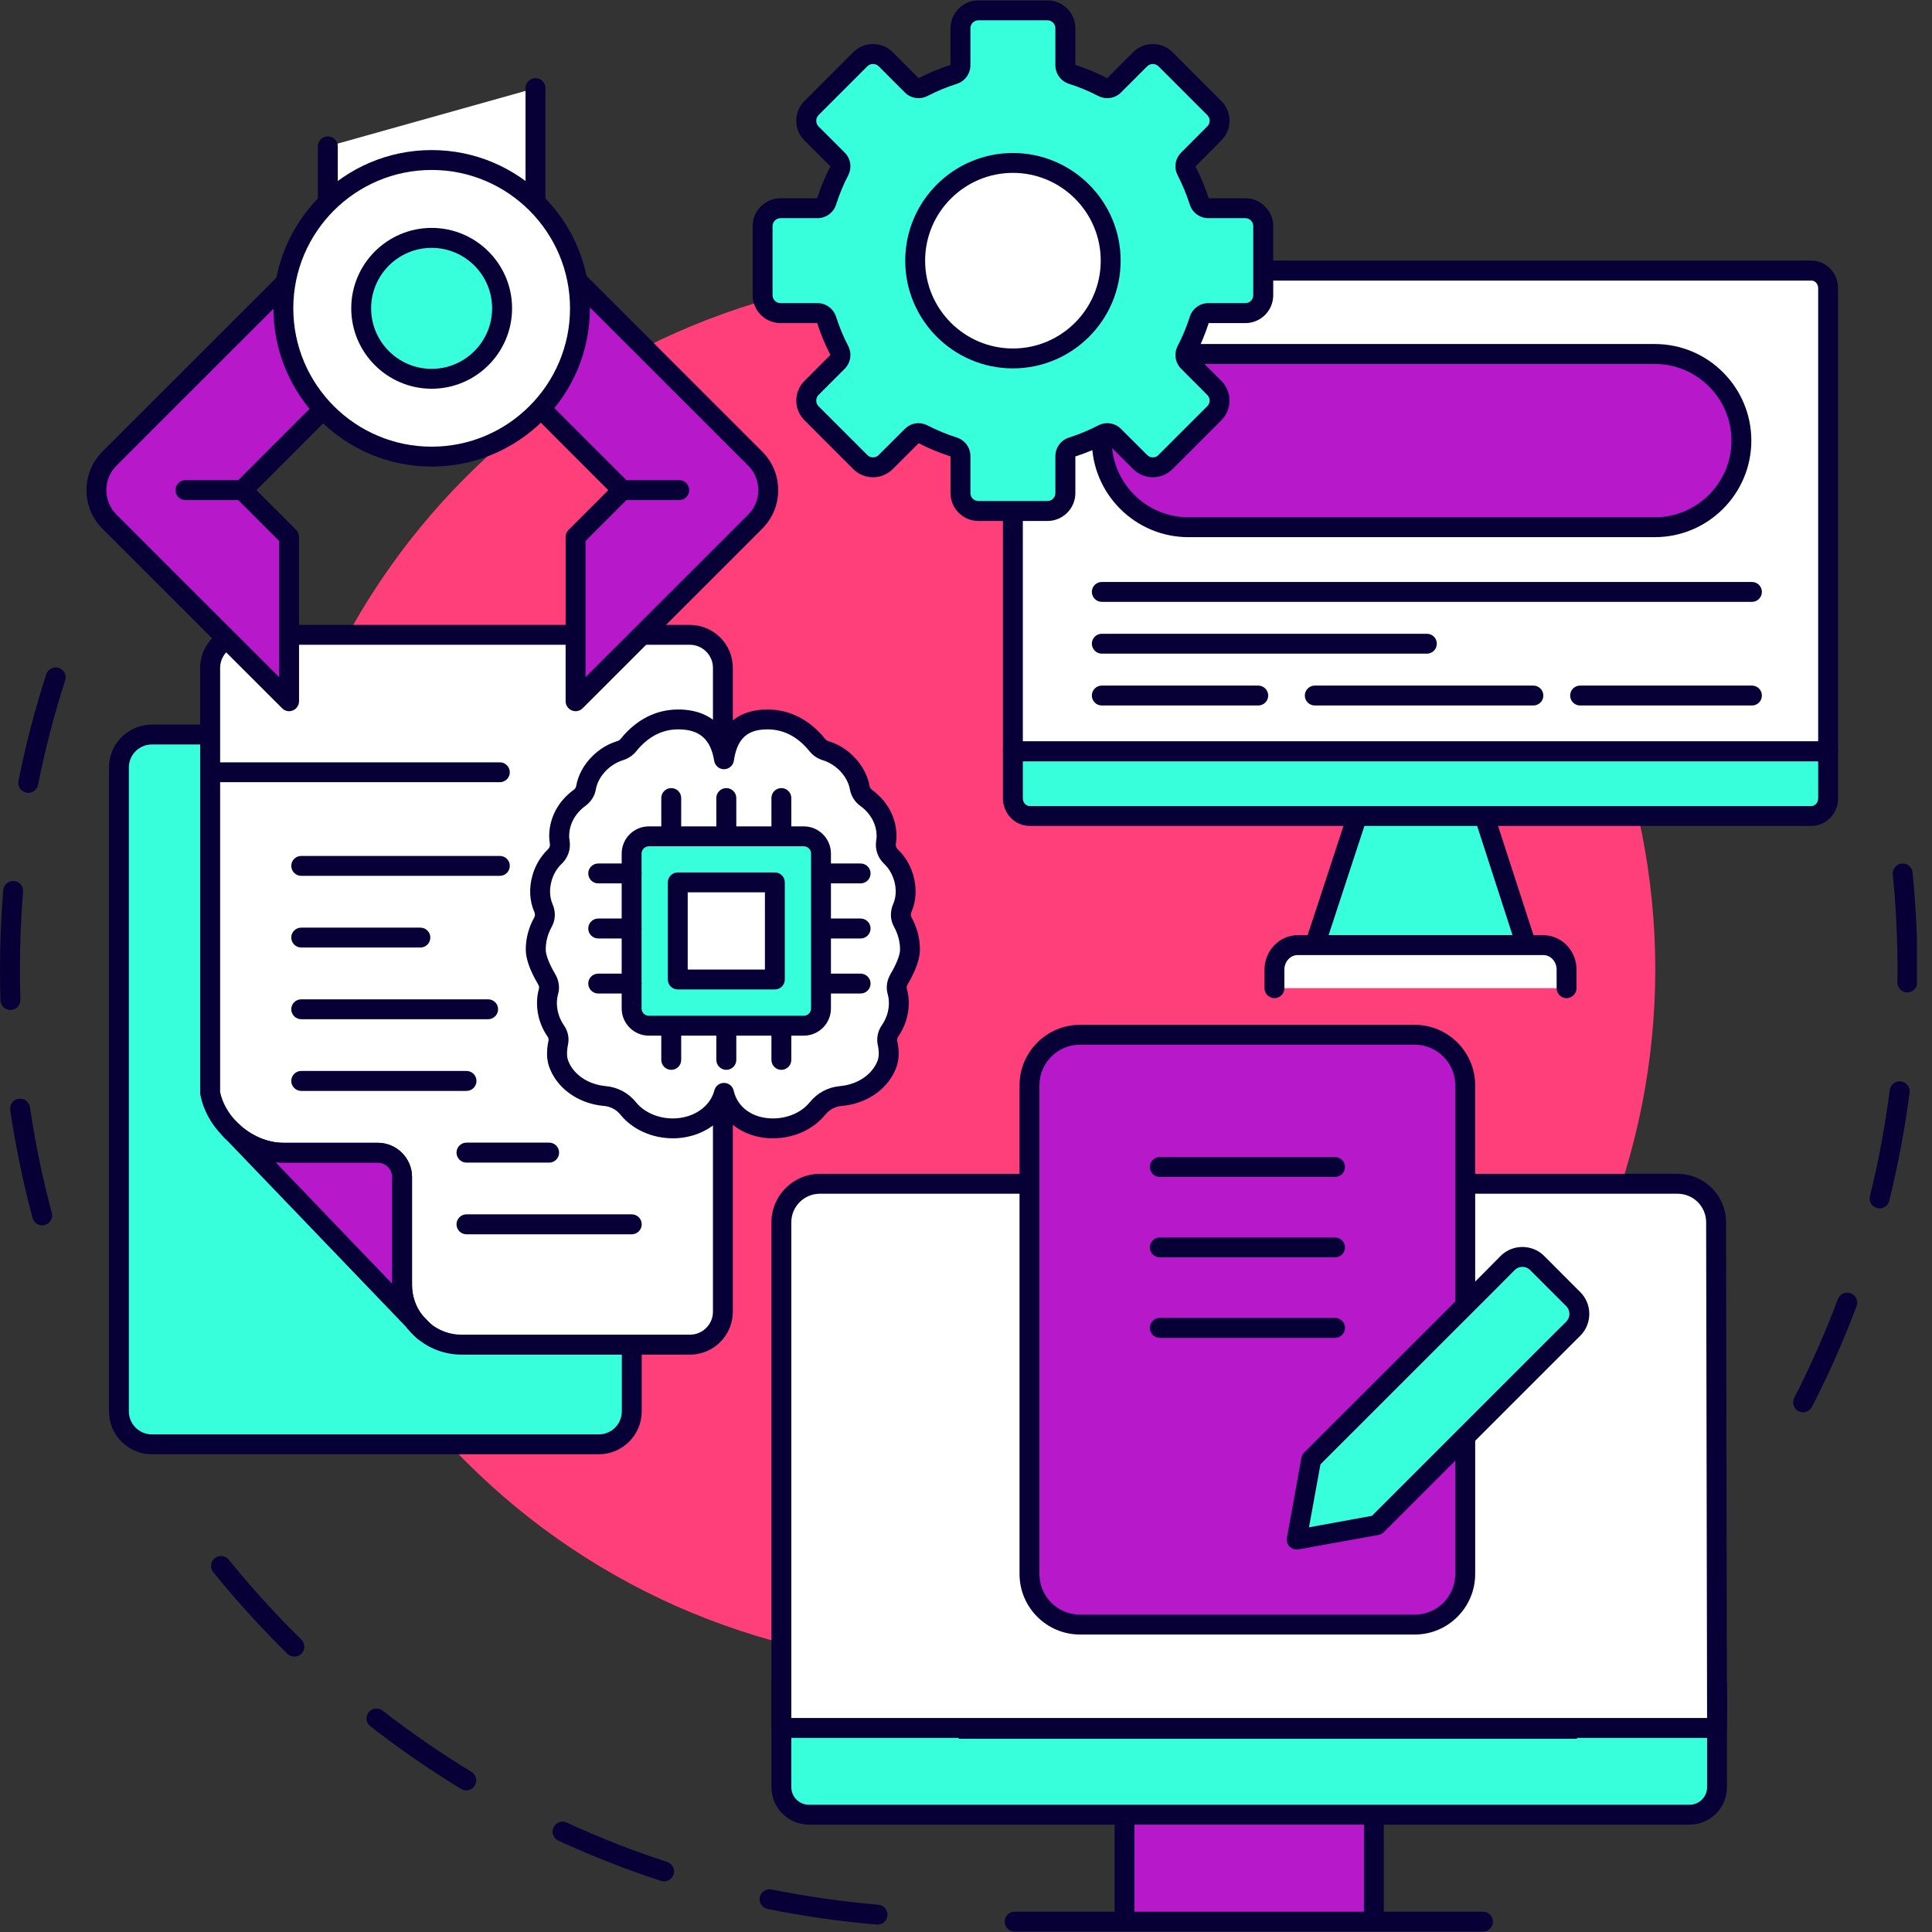 <svg xmlns="http://www.w3.org/2000/svg" xmlns:xlink="http://www.w3.org/1999/xlink" width="128" zoomAndPan="magnify" viewBox="0 0 96 96" height="128" preserveAspectRatio="xMidYMid meet" version="1.0"><rect x="0" y="0" width="96" height="96" fill="#333333" stroke="none"/><defs><clipPath id="3b9e70db74"><path d="M 89 42 L 95.25 42 L 95.25 71 L 89 71 Z M 89 42 " clip-rule="nonzero"/></clipPath></defs><g clip-path="url(#3b9e70db74)"><path fill="#070037" d="M 89.594 70.176 C 89.52 70.176 89.441 70.16 89.367 70.121 C 89.125 69.996 89.031 69.699 89.156 69.457 C 89.969 67.871 90.699 66.219 91.324 64.555 C 91.422 64.297 91.707 64.168 91.961 64.262 C 92.219 64.359 92.348 64.645 92.254 64.898 C 91.613 66.602 90.867 68.289 90.035 69.906 C 89.945 70.078 89.773 70.176 89.594 70.176 Z M 93.398 60.047 C 93.355 60.047 93.316 60.039 93.277 60.031 C 93.012 59.965 92.852 59.695 92.918 59.43 C 93.344 57.703 93.676 55.93 93.902 54.16 C 93.938 53.891 94.188 53.699 94.457 53.734 C 94.727 53.77 94.922 54.016 94.887 54.285 C 94.652 56.094 94.312 57.906 93.875 59.668 C 93.82 59.895 93.617 60.047 93.398 60.047 Z M 94.777 49.312 C 94.773 49.312 94.773 49.312 94.77 49.312 C 94.496 49.309 94.277 49.082 94.281 48.809 C 94.285 48.594 94.285 48.379 94.285 48.164 C 94.285 46.59 94.207 45.004 94.051 43.449 C 94.023 43.18 94.223 42.938 94.492 42.91 C 94.766 42.883 95.008 43.078 95.035 43.352 C 95.195 44.941 95.273 46.559 95.273 48.164 C 95.273 48.383 95.273 48.605 95.27 48.824 C 95.266 49.094 95.047 49.312 94.777 49.312 Z M 94.777 49.312 " fill-opacity="1" fill-rule="nonzero"/></g><path fill="#070037" d="M 2.094 60.887 C 1.879 60.887 1.676 60.742 1.617 60.52 C 1.148 58.766 0.773 56.961 0.508 55.156 C 0.469 54.887 0.656 54.637 0.926 54.598 C 1.195 54.559 1.449 54.742 1.488 55.012 C 1.746 56.777 2.113 58.547 2.574 60.266 C 2.645 60.527 2.488 60.801 2.223 60.871 C 2.18 60.883 2.137 60.887 2.094 60.887 Z M 0.52 50.184 C 0.254 50.184 0.031 49.973 0.023 49.703 C 0.008 49.191 0 48.676 0 48.164 C 0 46.852 0.055 45.527 0.16 44.23 C 0.184 43.957 0.422 43.754 0.695 43.777 C 0.965 43.797 1.168 44.035 1.145 44.309 C 1.043 45.582 0.988 46.879 0.988 48.164 C 0.988 48.664 0.996 49.172 1.012 49.672 C 1.023 49.945 0.809 50.172 0.535 50.184 C 0.527 50.184 0.523 50.184 0.52 50.184 Z M 1.406 39.395 C 1.371 39.395 1.34 39.395 1.309 39.387 C 1.039 39.332 0.867 39.074 0.918 38.805 C 1.273 37.02 1.738 35.234 2.297 33.504 C 2.383 33.246 2.66 33.102 2.922 33.188 C 3.18 33.27 3.324 33.551 3.238 33.809 C 2.691 35.504 2.238 37.25 1.891 39 C 1.844 39.234 1.637 39.395 1.406 39.395 Z M 1.406 39.395 " fill-opacity="1" fill-rule="nonzero"/><path fill="#070037" d="M 43.605 95.633 C 43.59 95.633 43.578 95.633 43.562 95.629 C 41.746 95.477 39.922 95.215 38.141 94.855 C 37.875 94.801 37.699 94.539 37.754 94.273 C 37.809 94.004 38.07 93.832 38.336 93.887 C 40.082 94.238 41.867 94.492 43.648 94.645 C 43.918 94.668 44.121 94.906 44.098 95.18 C 44.074 95.438 43.859 95.633 43.605 95.633 Z M 32.996 93.484 C 32.945 93.484 32.895 93.477 32.844 93.461 C 31.113 92.895 29.398 92.223 27.746 91.461 C 27.496 91.348 27.387 91.055 27.504 90.805 C 27.617 90.559 27.91 90.449 28.156 90.562 C 29.777 91.309 31.457 91.969 33.152 92.52 C 33.41 92.605 33.555 92.883 33.469 93.145 C 33.398 93.352 33.207 93.484 32.996 93.484 Z M 23.168 88.961 C 23.078 88.961 22.988 88.938 22.91 88.891 C 21.355 87.945 19.84 86.898 18.402 85.777 C 18.188 85.613 18.148 85.301 18.316 85.086 C 18.484 84.871 18.793 84.832 19.012 85 C 20.418 86.094 21.902 87.117 23.426 88.043 C 23.656 88.188 23.73 88.492 23.59 88.723 C 23.496 88.879 23.332 88.961 23.168 88.961 Z M 14.625 82.316 C 14.5 82.316 14.375 82.27 14.281 82.176 C 12.98 80.898 11.742 79.535 10.598 78.121 C 10.426 77.91 10.457 77.598 10.672 77.426 C 10.883 77.254 11.195 77.289 11.367 77.5 C 12.488 78.883 13.699 80.219 14.973 81.469 C 15.168 81.66 15.172 81.973 14.98 82.168 C 14.883 82.266 14.754 82.316 14.625 82.316 Z M 14.625 82.316 " fill-opacity="1" fill-rule="nonzero"/><path fill="#ff3f7a" d="M 82.25 48.164 C 82.25 49.297 82.195 50.43 82.082 51.559 C 81.973 52.684 81.805 53.805 81.586 54.918 C 81.363 56.027 81.09 57.129 80.762 58.211 C 80.43 59.297 80.051 60.363 79.617 61.41 C 79.184 62.457 78.699 63.48 78.164 64.48 C 77.629 65.48 77.047 66.453 76.418 67.395 C 75.789 68.336 75.113 69.246 74.395 70.121 C 73.676 71 72.914 71.84 72.113 72.641 C 71.312 73.441 70.473 74.203 69.598 74.922 C 68.719 75.641 67.809 76.316 66.867 76.945 C 65.926 77.574 64.953 78.156 63.953 78.691 C 62.953 79.227 61.93 79.711 60.883 80.145 C 59.836 80.578 58.77 80.957 57.684 81.289 C 56.602 81.617 55.5 81.891 54.391 82.113 C 53.277 82.332 52.16 82.5 51.031 82.609 C 49.902 82.723 48.77 82.777 47.637 82.777 C 46.504 82.777 45.371 82.723 44.246 82.609 C 43.117 82.5 41.996 82.332 40.887 82.113 C 39.773 81.891 38.676 81.617 37.59 81.289 C 36.504 80.957 35.438 80.578 34.391 80.145 C 33.344 79.711 32.32 79.227 31.32 78.691 C 30.32 78.156 29.352 77.574 28.406 76.945 C 27.465 76.316 26.555 75.641 25.68 74.922 C 24.805 74.203 23.965 73.441 23.164 72.641 C 22.359 71.84 21.602 71 20.883 70.121 C 20.16 69.246 19.488 68.336 18.859 67.395 C 18.227 66.453 17.645 65.48 17.113 64.48 C 16.578 63.48 16.094 62.457 15.66 61.41 C 15.227 60.363 14.844 59.297 14.516 58.211 C 14.188 57.129 13.91 56.027 13.691 54.918 C 13.469 53.805 13.301 52.684 13.191 51.559 C 13.078 50.43 13.023 49.297 13.023 48.164 C 13.023 47.031 13.078 45.898 13.191 44.773 C 13.301 43.645 13.469 42.523 13.691 41.41 C 13.91 40.301 14.188 39.203 14.516 38.117 C 14.844 37.031 15.227 35.965 15.66 34.918 C 16.094 33.871 16.578 32.848 17.113 31.848 C 17.645 30.848 18.227 29.879 18.859 28.934 C 19.488 27.992 20.16 27.082 20.883 26.207 C 21.602 25.332 22.359 24.492 23.164 23.691 C 23.965 22.887 24.805 22.129 25.68 21.41 C 26.555 20.688 27.465 20.016 28.406 19.387 C 29.352 18.754 30.32 18.172 31.32 17.641 C 32.32 17.105 33.344 16.621 34.391 16.188 C 35.438 15.754 36.504 15.371 37.59 15.043 C 38.676 14.715 39.773 14.438 40.887 14.215 C 41.996 13.996 43.117 13.828 44.246 13.719 C 45.371 13.605 46.504 13.551 47.637 13.551 C 48.77 13.551 49.902 13.605 51.031 13.719 C 52.16 13.828 53.277 13.996 54.391 14.215 C 55.5 14.438 56.602 14.715 57.684 15.043 C 58.77 15.371 59.836 15.754 60.883 16.188 C 61.93 16.621 62.953 17.105 63.953 17.641 C 64.953 18.172 65.926 18.754 66.867 19.387 C 67.809 20.016 68.719 20.688 69.598 21.41 C 70.473 22.129 71.312 22.887 72.113 23.691 C 72.914 24.492 73.676 25.332 74.395 26.207 C 75.113 27.082 75.789 27.992 76.418 28.934 C 77.047 29.879 77.629 30.848 78.164 31.848 C 78.699 32.848 79.184 33.871 79.617 34.918 C 80.051 35.965 80.43 37.031 80.762 38.117 C 81.09 39.203 81.363 40.301 81.586 41.41 C 81.805 42.523 81.973 43.645 82.082 44.773 C 82.195 45.898 82.25 47.031 82.25 48.164 Z M 82.25 48.164 " fill-opacity="1" fill-rule="nonzero"/><path fill="#b718c9" d="M 68.266 95.441 L 68.266 84.957 L 55.879 84.957 L 55.879 95.441 Z M 68.266 95.441 " fill-opacity="1" fill-rule="nonzero"/><path fill="#070037" d="M 68.266 95.938 C 67.992 95.938 67.773 95.715 67.773 95.441 L 67.773 85.453 L 56.371 85.453 L 56.371 95.441 C 56.371 95.711 56.152 95.934 55.879 95.934 C 55.605 95.934 55.383 95.711 55.383 95.441 L 55.383 84.957 C 55.383 84.684 55.605 84.465 55.879 84.465 L 68.266 84.465 C 68.539 84.465 68.762 84.684 68.762 84.957 L 68.762 95.441 C 68.762 95.715 68.539 95.938 68.266 95.938 Z M 68.266 95.938 " fill-opacity="1" fill-rule="nonzero"/><path fill="#38ffdb" d="M 64.719 90.172 L 40.195 90.172 C 39.438 90.172 38.824 89.559 38.824 88.805 L 38.824 83.68 L 85.32 83.68 L 85.32 88.805 C 85.32 89.559 84.707 90.172 83.953 90.172 Z M 64.719 90.172 " fill-opacity="1" fill-rule="nonzero"/><path fill="#070037" d="M 83.953 90.664 L 40.191 90.664 C 39.168 90.664 38.332 89.832 38.332 88.805 L 38.332 83.68 C 38.332 83.406 38.551 83.184 38.824 83.184 L 85.32 83.184 C 85.594 83.184 85.812 83.406 85.812 83.68 L 85.812 88.805 C 85.812 89.832 84.977 90.664 83.953 90.664 Z M 39.32 84.172 L 39.32 88.805 C 39.32 89.285 39.711 89.676 40.191 89.676 L 83.953 89.676 C 84.434 89.676 84.824 89.285 84.824 88.805 L 84.824 84.172 Z M 39.32 84.172 " fill-opacity="1" fill-rule="nonzero"/><path fill="#ffffff" d="M 85.32 85.863 L 38.824 85.863 L 38.824 60.734 C 38.824 59.68 39.684 58.82 40.738 58.82 L 83.359 58.82 C 84.414 58.82 85.27 59.68 85.27 60.734 Z M 85.32 85.863 " fill-opacity="1" fill-rule="nonzero"/><path fill="#070037" d="M 85.32 86.355 L 38.824 86.355 C 38.551 86.355 38.332 86.137 38.332 85.863 L 38.332 60.734 C 38.332 59.406 39.41 58.328 40.738 58.328 L 83.359 58.328 C 84.684 58.328 85.766 59.406 85.766 60.734 L 85.812 85.863 C 85.812 85.992 85.762 86.117 85.668 86.211 C 85.578 86.305 85.449 86.355 85.32 86.355 Z M 39.32 85.367 L 84.824 85.367 L 84.777 60.734 C 84.777 59.953 84.141 59.316 83.359 59.316 L 40.738 59.316 C 39.957 59.316 39.32 59.953 39.32 60.734 Z M 39.32 85.367 " fill-opacity="1" fill-rule="nonzero"/><path fill="#070037" d="M 73.688 95.98 L 50.414 95.98 C 50.141 95.98 49.922 95.758 49.922 95.484 C 49.922 95.211 50.141 94.992 50.414 94.992 L 73.688 94.992 C 73.961 94.992 74.184 95.211 74.184 95.484 C 74.184 95.758 73.961 95.98 73.688 95.98 Z M 73.688 95.98 " fill-opacity="1" fill-rule="nonzero"/><path fill="#b718c9" d="M 70.297 80.723 L 53.668 80.723 C 52.281 80.723 51.156 79.598 51.156 78.211 L 51.156 53.93 C 51.156 52.543 52.281 51.418 53.668 51.418 L 70.297 51.418 C 71.684 51.418 72.809 52.543 72.809 53.93 L 72.809 78.211 C 72.809 79.598 71.684 80.723 70.297 80.723 Z M 70.297 80.723 " fill-opacity="1" fill-rule="nonzero"/><path fill="#070037" d="M 70.297 81.219 L 53.668 81.219 C 52.008 81.219 50.66 79.871 50.66 78.211 L 50.66 53.93 C 50.66 52.27 52.008 50.922 53.668 50.922 L 70.297 50.922 C 71.953 50.922 73.301 52.27 73.301 53.93 L 73.301 78.211 C 73.301 79.871 71.953 81.219 70.297 81.219 Z M 53.668 51.91 C 52.555 51.91 51.648 52.816 51.648 53.93 L 51.648 78.211 C 51.648 79.324 52.555 80.23 53.668 80.23 L 70.297 80.23 C 71.406 80.23 72.312 79.324 72.312 78.211 L 72.312 53.93 C 72.312 52.816 71.406 51.91 70.297 51.91 Z M 53.668 51.91 " fill-opacity="1" fill-rule="nonzero"/><path fill="#070037" d="M 66.336 62.477 L 57.625 62.477 C 57.355 62.477 57.133 62.258 57.133 61.984 C 57.133 61.711 57.355 61.488 57.625 61.488 L 66.336 61.488 C 66.609 61.488 66.832 61.711 66.832 61.984 C 66.832 62.258 66.609 62.477 66.336 62.477 Z M 66.336 62.477 " fill-opacity="1" fill-rule="nonzero"/><path fill="#070037" d="M 66.336 66.477 L 57.625 66.477 C 57.355 66.477 57.133 66.254 57.133 65.98 C 57.133 65.707 57.355 65.484 57.625 65.484 L 66.336 65.484 C 66.609 65.484 66.832 65.707 66.832 65.98 C 66.832 66.254 66.609 66.477 66.336 66.477 Z M 66.336 66.477 " fill-opacity="1" fill-rule="nonzero"/><path fill="#070037" d="M 57.625 58.48 C 57.355 58.48 57.133 58.258 57.133 57.984 C 57.133 57.711 57.355 57.492 57.625 57.492 L 66.336 57.492 C 66.609 57.492 66.832 57.711 66.832 57.984 C 66.832 58.258 66.609 58.48 66.336 58.48 Z M 57.625 58.48 " fill-opacity="1" fill-rule="nonzero"/><path fill="#38ffdb" d="M 78.184 66.012 L 77.273 66.914 L 68.414 75.781 L 64.43 76.504 L 65.152 72.52 L 74.02 63.66 L 74.922 62.75 C 75.324 62.355 75.969 62.355 76.371 62.75 L 78.184 64.562 C 78.578 64.965 78.578 65.609 78.184 66.012 Z M 78.184 66.012 " fill-opacity="1" fill-rule="nonzero"/><path fill="#070037" d="M 64.43 76.996 C 64.301 76.996 64.176 76.945 64.082 76.852 C 63.965 76.738 63.914 76.574 63.945 76.414 L 64.668 72.434 C 64.684 72.332 64.73 72.242 64.805 72.172 L 73.672 63.309 L 74.57 62.402 C 74.574 62.402 74.574 62.398 74.574 62.398 C 75.168 61.816 76.129 61.816 76.719 62.398 L 78.531 64.211 C 79.117 64.805 79.117 65.766 78.535 66.359 C 78.535 66.359 78.531 66.359 78.531 66.363 L 77.625 67.266 L 68.762 76.129 C 68.691 76.203 68.602 76.25 68.5 76.27 L 64.52 76.988 C 64.488 76.996 64.461 76.996 64.43 76.996 Z M 65.613 72.762 L 65.043 75.891 L 68.172 75.32 L 76.926 66.566 L 77.832 65.664 C 78.035 65.453 78.035 65.117 77.832 64.91 L 76.023 63.102 C 75.816 62.898 75.48 62.898 75.27 63.102 L 74.371 64.008 Z M 78.184 66.012 Z M 78.184 66.012 " fill-opacity="1" fill-rule="nonzero"/><path fill="#38ffdb" d="M 12.953 36.496 L 7.547 36.496 C 6.641 36.496 5.91 37.23 5.91 38.137 L 5.91 70.129 C 5.91 71.035 6.641 71.77 7.547 71.77 L 29.754 71.77 C 30.66 71.77 31.391 71.035 31.391 70.129 L 31.391 61.578 Z M 12.953 36.496 " fill-opacity="1" fill-rule="nonzero"/><path fill="#070037" d="M 29.754 72.262 L 7.547 72.262 C 6.371 72.262 5.414 71.305 5.414 70.129 L 5.414 38.137 C 5.414 36.961 6.371 36.004 7.547 36.004 L 12.953 36.004 C 13.227 36.004 13.449 36.223 13.449 36.496 C 13.449 36.77 13.227 36.992 12.953 36.992 L 7.547 36.992 C 6.918 36.992 6.402 37.504 6.402 38.137 L 6.402 70.129 C 6.402 70.762 6.918 71.273 7.547 71.273 L 29.754 71.273 C 30.383 71.273 30.898 70.762 30.898 70.129 L 30.898 61.578 C 30.898 61.305 31.117 61.086 31.391 61.086 C 31.664 61.086 31.887 61.305 31.887 61.578 L 31.887 70.129 C 31.887 71.305 30.93 72.262 29.754 72.262 Z M 29.754 72.262 " fill-opacity="1" fill-rule="nonzero"/><path fill="#ffffff" d="M 10.441 33.184 L 10.441 54.316 C 10.574 54.98 10.926 55.598 11.406 56.09 L 11.52 56.203 C 12.215 56.859 13.145 57.281 14.078 57.281 L 18.77 57.281 C 19.438 57.281 19.977 57.82 19.977 58.484 L 19.977 63.852 C 19.977 64.523 20.203 65.152 20.59 65.645 C 20.723 65.832 20.883 65.996 21.055 66.133 L 21.062 66.137 C 21.57 66.566 22.227 66.816 22.941 66.816 L 34.281 66.816 C 35.184 66.816 35.918 66.082 35.918 65.18 L 35.918 33.184 C 35.918 32.281 35.184 31.547 34.281 31.547 L 12.078 31.547 C 11.766 31.547 11.484 31.633 11.238 31.777 C 10.758 32.07 10.441 32.594 10.441 33.184 Z M 10.441 33.184 " fill-opacity="1" fill-rule="nonzero"/><path fill="#070037" d="M 34.281 67.312 L 22.941 67.312 C 22.133 67.312 21.355 67.031 20.742 66.516 C 20.738 66.516 20.734 66.512 20.73 66.508 C 20.527 66.34 20.344 66.152 20.191 65.941 C 19.734 65.352 19.48 64.609 19.48 63.852 L 19.48 58.484 C 19.48 58.094 19.164 57.777 18.77 57.777 L 14.078 57.777 C 13.051 57.777 11.992 57.332 11.18 56.562 C 11.176 56.559 11.172 56.555 11.172 56.551 L 11.059 56.438 C 11.055 56.438 11.055 56.438 11.055 56.434 C 10.484 55.855 10.105 55.156 9.957 54.414 C 9.949 54.383 9.945 54.348 9.945 54.316 L 9.945 33.184 C 9.945 32.445 10.344 31.746 10.98 31.355 C 10.98 31.355 10.984 31.352 10.988 31.352 C 11.328 31.152 11.695 31.051 12.078 31.051 L 34.281 31.051 C 35.457 31.051 36.414 32.008 36.414 33.184 L 36.414 65.18 C 36.414 66.355 35.457 67.312 34.281 67.312 Z M 21.391 65.77 C 21.824 66.125 22.371 66.32 22.941 66.32 L 34.281 66.32 C 34.91 66.32 35.426 65.809 35.426 65.18 L 35.426 33.184 C 35.426 32.555 34.91 32.039 34.281 32.039 L 12.078 32.039 C 11.875 32.039 11.676 32.094 11.492 32.203 C 11.148 32.414 10.938 32.789 10.938 33.184 L 10.938 54.266 C 11.051 54.793 11.344 55.316 11.758 55.742 L 11.863 55.848 C 12.496 56.445 13.305 56.785 14.078 56.785 L 18.77 56.785 C 19.707 56.785 20.473 57.547 20.473 58.484 L 20.473 63.852 C 20.473 64.395 20.652 64.922 20.977 65.34 C 20.98 65.348 20.984 65.352 20.988 65.355 C 21.094 65.5 21.219 65.633 21.363 65.746 C 21.371 65.754 21.383 65.762 21.391 65.77 Z M 21.391 65.77 " fill-opacity="1" fill-rule="nonzero"/><path fill="#070037" d="M 24.836 38.867 L 10.441 38.867 C 10.168 38.867 9.945 38.648 9.945 38.375 C 9.945 38.102 10.168 37.879 10.441 37.879 L 24.836 37.879 C 25.109 37.879 25.332 38.102 25.332 38.375 C 25.332 38.648 25.109 38.867 24.836 38.867 Z M 24.836 38.867 " fill-opacity="1" fill-rule="nonzero"/><path fill="#b718c9" d="M 11.52 56.203 L 20.59 65.645 C 20.203 65.152 19.977 64.523 19.977 63.852 L 19.977 58.484 C 19.977 57.82 19.438 57.281 18.77 57.281 L 14.078 57.281 C 13.145 57.281 12.215 56.859 11.52 56.203 Z M 11.52 56.203 " fill-opacity="1" fill-rule="nonzero"/><path fill="#070037" d="M 20.59 66.141 C 20.457 66.141 20.328 66.09 20.23 65.988 L 11.164 56.543 C 10.977 56.352 10.98 56.043 11.168 55.852 C 11.359 55.664 11.664 55.66 11.859 55.844 C 12.492 56.441 13.301 56.785 14.078 56.785 L 18.77 56.785 C 19.707 56.785 20.473 57.547 20.473 58.484 L 20.473 63.852 C 20.473 64.395 20.652 64.922 20.977 65.34 C 21.141 65.547 21.109 65.848 20.914 66.02 C 20.82 66.102 20.703 66.141 20.59 66.141 Z M 13.699 57.754 L 19.48 63.781 L 19.48 58.484 C 19.48 58.094 19.164 57.777 18.77 57.777 L 14.078 57.777 C 13.953 57.777 13.824 57.77 13.699 57.754 Z M 13.699 57.754 " fill-opacity="1" fill-rule="nonzero"/><path fill="#070037" d="M 11.52 56.695 C 11.395 56.695 11.266 56.648 11.172 56.551 L 11.059 56.438 C 10.863 56.246 10.863 55.934 11.059 55.738 C 11.25 55.547 11.562 55.547 11.758 55.738 L 11.871 55.852 C 12.062 56.047 12.062 56.359 11.871 56.551 C 11.773 56.648 11.648 56.695 11.52 56.695 Z M 11.52 56.695 " fill-opacity="1" fill-rule="nonzero"/><path fill="#070037" d="M 21.082 66.652 C 20.953 66.652 20.828 66.605 20.73 66.508 L 20.707 66.484 C 20.703 66.48 20.703 66.477 20.699 66.477 L 20.23 65.988 C 20.043 65.789 20.051 65.477 20.246 65.289 C 20.445 65.098 20.758 65.105 20.945 65.305 L 21.43 65.809 C 21.625 66.004 21.625 66.316 21.43 66.508 C 21.336 66.605 21.207 66.652 21.082 66.652 Z M 21.082 66.652 " fill-opacity="1" fill-rule="nonzero"/><path fill="#070037" d="M 24.836 43.52 L 14.969 43.52 C 14.695 43.52 14.473 43.297 14.473 43.023 C 14.473 42.75 14.695 42.531 14.969 42.531 L 24.836 42.531 C 25.109 42.531 25.332 42.75 25.332 43.023 C 25.332 43.297 25.109 43.52 24.836 43.52 Z M 24.836 43.52 " fill-opacity="1" fill-rule="nonzero"/><path fill="#070037" d="M 20.891 47.082 L 14.969 47.082 C 14.695 47.082 14.473 46.859 14.473 46.586 C 14.473 46.312 14.695 46.094 14.969 46.094 L 20.891 46.094 C 21.16 46.094 21.383 46.312 21.383 46.586 C 21.383 46.859 21.16 47.082 20.891 47.082 Z M 20.891 47.082 " fill-opacity="1" fill-rule="nonzero"/><path fill="#070037" d="M 24.254 50.645 L 14.969 50.645 C 14.695 50.645 14.473 50.422 14.473 50.148 C 14.473 49.875 14.695 49.656 14.969 49.656 L 24.254 49.656 C 24.527 49.656 24.75 49.875 24.75 50.148 C 24.75 50.422 24.527 50.645 24.254 50.645 Z M 24.254 50.645 " fill-opacity="1" fill-rule="nonzero"/><path fill="#070037" d="M 23.18 54.207 L 14.969 54.207 C 14.695 54.207 14.473 53.984 14.473 53.711 C 14.473 53.438 14.695 53.215 14.969 53.215 L 23.18 53.215 C 23.453 53.215 23.676 53.438 23.676 53.711 C 23.676 53.984 23.453 54.207 23.18 54.207 Z M 23.18 54.207 " fill-opacity="1" fill-rule="nonzero"/><path fill="#070037" d="M 27.289 57.77 L 23.18 57.77 C 22.906 57.77 22.684 57.547 22.684 57.273 C 22.684 57 22.906 56.777 23.18 56.777 L 27.289 56.777 C 27.562 56.777 27.781 57 27.781 57.273 C 27.781 57.547 27.562 57.77 27.289 57.77 Z M 27.289 57.77 " fill-opacity="1" fill-rule="nonzero"/><path fill="#070037" d="M 31.391 61.332 L 23.18 61.332 C 22.906 61.332 22.684 61.109 22.684 60.836 C 22.684 60.562 22.906 60.34 23.18 60.34 L 31.391 60.34 C 31.664 60.34 31.887 60.562 31.887 60.836 C 31.887 61.109 31.664 61.332 31.391 61.332 Z M 31.391 61.332 " fill-opacity="1" fill-rule="nonzero"/><path fill="#ffffff" d="M 16.289 10.457 L 26.609 10.457 L 26.609 4.379 L 16.289 7.273 Z M 16.289 10.457 " fill-opacity="1" fill-rule="nonzero"/><path fill="#070037" d="M 26.609 10.562 C 26.336 10.562 26.113 10.34 26.113 10.066 L 26.113 4.379 C 26.113 4.105 26.336 3.883 26.609 3.883 C 26.883 3.883 27.102 4.105 27.102 4.379 L 27.102 10.066 C 27.102 10.34 26.883 10.562 26.609 10.562 Z M 26.609 10.562 " fill-opacity="1" fill-rule="nonzero"/><path fill="#070037" d="M 16.289 10.562 C 16.016 10.562 15.793 10.34 15.793 10.066 L 15.793 7.273 C 15.793 7 16.016 6.777 16.289 6.777 C 16.562 6.777 16.785 7 16.785 7.273 L 16.785 10.066 C 16.785 10.34 16.562 10.562 16.289 10.562 Z M 16.289 10.562 " fill-opacity="1" fill-rule="nonzero"/><path fill="#b718c9" d="M 16.09 20.305 L 12.039 24.355 L 14.363 26.68 L 14.363 34.844 L 5.438 25.918 C 4.574 25.055 4.574 23.656 5.438 22.793 L 7.957 20.273 L 14.273 13.953 Z M 16.09 20.305 " fill-opacity="1" fill-rule="nonzero"/><path fill="#070037" d="M 14.363 35.34 C 14.234 35.34 14.109 35.289 14.016 35.191 L 7.605 28.785 L 5.086 26.266 C 4.578 25.758 4.297 25.078 4.297 24.355 C 4.297 23.633 4.578 22.953 5.086 22.441 L 13.926 13.605 C 14.117 13.41 14.43 13.41 14.625 13.605 C 14.816 13.797 14.816 14.109 14.625 14.305 L 5.785 23.141 C 5.117 23.809 5.117 24.898 5.785 25.566 L 8.305 28.086 L 13.871 33.648 L 13.871 26.883 L 11.691 24.703 C 11.5 24.512 11.5 24.199 11.691 24.004 L 15.742 19.953 C 15.934 19.762 16.246 19.762 16.441 19.953 C 16.633 20.148 16.633 20.461 16.441 20.652 L 12.742 24.355 L 14.715 26.328 C 14.809 26.422 14.859 26.547 14.859 26.68 L 14.859 34.844 C 14.859 35.043 14.738 35.223 14.555 35.301 C 14.492 35.324 14.43 35.34 14.363 35.34 Z M 14.363 35.34 " fill-opacity="1" fill-rule="nonzero"/><path fill="#070037" d="M 12.039 24.848 L 9.211 24.848 C 8.938 24.848 8.719 24.629 8.719 24.355 C 8.719 24.082 8.938 23.859 9.211 23.859 L 12.039 23.859 C 12.312 23.859 12.535 24.082 12.535 24.355 C 12.535 24.629 12.312 24.848 12.039 24.848 Z M 12.039 24.848 " fill-opacity="1" fill-rule="nonzero"/><path fill="#b718c9" d="M 26.875 20.305 L 30.926 24.355 L 28.602 26.68 L 28.602 34.844 L 37.527 25.918 C 38.391 25.055 38.391 23.656 37.527 22.793 L 35.008 20.273 L 28.691 13.953 Z M 26.875 20.305 " fill-opacity="1" fill-rule="nonzero"/><path fill="#070037" d="M 28.602 35.34 C 28.535 35.34 28.473 35.324 28.41 35.301 C 28.227 35.223 28.105 35.043 28.105 34.844 L 28.105 26.68 C 28.105 26.547 28.156 26.422 28.25 26.328 L 30.223 24.355 L 26.523 20.652 C 26.332 20.461 26.332 20.148 26.523 19.953 C 26.719 19.762 27.031 19.762 27.223 19.953 L 31.273 24.004 C 31.469 24.199 31.469 24.512 31.273 24.703 L 29.094 26.883 L 29.094 33.648 L 34.66 28.086 L 37.18 25.566 C 37.848 24.898 37.848 23.809 37.18 23.141 L 28.34 14.305 C 28.148 14.109 28.148 13.797 28.34 13.605 C 28.535 13.41 28.848 13.41 29.039 13.605 L 37.879 22.441 C 38.387 22.953 38.668 23.633 38.668 24.355 C 38.668 25.078 38.387 25.758 37.879 26.266 L 28.949 35.195 C 28.855 35.289 28.73 35.34 28.602 35.34 Z M 28.602 35.34 " fill-opacity="1" fill-rule="nonzero"/><path fill="#070037" d="M 33.754 24.848 L 30.926 24.848 C 30.652 24.848 30.43 24.629 30.43 24.355 C 30.43 24.082 30.652 23.859 30.926 23.859 L 33.754 23.859 C 34.027 23.859 34.246 24.082 34.246 24.355 C 34.246 24.629 34.027 24.848 33.754 24.848 Z M 33.754 24.848 " fill-opacity="1" fill-rule="nonzero"/><path fill="#ffffff" d="M 28.816 15.32 C 28.816 15.805 28.77 16.285 28.676 16.758 C 28.582 17.234 28.441 17.695 28.258 18.141 C 28.07 18.59 27.844 19.012 27.574 19.414 C 27.309 19.816 27 20.191 26.66 20.531 C 26.316 20.875 25.945 21.18 25.543 21.449 C 25.141 21.719 24.715 21.945 24.27 22.129 C 23.82 22.316 23.359 22.453 22.887 22.547 C 22.41 22.645 21.934 22.691 21.449 22.691 C 20.965 22.691 20.484 22.645 20.012 22.547 C 19.535 22.453 19.074 22.316 18.629 22.129 C 18.18 21.945 17.758 21.719 17.355 21.449 C 16.953 21.18 16.578 20.875 16.238 20.531 C 15.895 20.191 15.59 19.816 15.32 19.414 C 15.051 19.012 14.824 18.59 14.641 18.141 C 14.453 17.695 14.316 17.234 14.219 16.758 C 14.125 16.285 14.078 15.805 14.078 15.32 C 14.078 14.836 14.125 14.359 14.219 13.883 C 14.316 13.41 14.453 12.949 14.641 12.5 C 14.824 12.055 15.051 11.629 15.32 11.227 C 15.59 10.824 15.895 10.453 16.238 10.109 C 16.578 9.766 16.953 9.461 17.355 9.191 C 17.758 8.926 18.18 8.699 18.629 8.512 C 19.074 8.328 19.535 8.188 20.012 8.094 C 20.484 8 20.965 7.953 21.449 7.953 C 21.934 7.953 22.41 8 22.887 8.094 C 23.359 8.188 23.82 8.328 24.27 8.512 C 24.715 8.699 25.141 8.926 25.543 9.191 C 25.945 9.461 26.316 9.766 26.66 10.109 C 27 10.453 27.309 10.824 27.574 11.227 C 27.844 11.629 28.07 12.055 28.258 12.5 C 28.441 12.949 28.582 13.41 28.676 13.883 C 28.77 14.359 28.816 14.836 28.816 15.32 Z M 28.816 15.32 " fill-opacity="1" fill-rule="nonzero"/><path fill="#070037" d="M 21.449 23.184 C 17.113 23.184 13.586 19.656 13.586 15.32 C 13.586 10.984 17.113 7.457 21.449 7.457 C 25.785 7.457 29.312 10.984 29.312 15.32 C 29.312 19.656 25.785 23.184 21.449 23.184 Z M 21.449 8.445 C 17.656 8.445 14.574 11.531 14.574 15.32 C 14.574 19.113 17.656 22.195 21.449 22.195 C 25.238 22.195 28.324 19.113 28.324 15.32 C 28.324 11.531 25.238 8.445 21.449 8.445 Z M 21.449 8.445 " fill-opacity="1" fill-rule="nonzero"/><path fill="#38ffdb" d="M 24.949 15.32 C 24.949 15.785 24.859 16.23 24.684 16.66 C 24.504 17.09 24.25 17.469 23.922 17.797 C 23.594 18.125 23.215 18.379 22.789 18.555 C 22.359 18.734 21.914 18.82 21.449 18.82 C 20.984 18.82 20.539 18.734 20.109 18.555 C 19.68 18.379 19.301 18.125 18.973 17.797 C 18.645 17.469 18.391 17.09 18.215 16.66 C 18.035 16.23 17.949 15.785 17.949 15.32 C 17.949 14.855 18.035 14.41 18.215 13.98 C 18.391 13.551 18.645 13.172 18.973 12.844 C 19.301 12.516 19.68 12.266 20.109 12.086 C 20.539 11.91 20.984 11.82 21.449 11.82 C 21.914 11.82 22.359 11.91 22.789 12.086 C 23.215 12.266 23.594 12.516 23.922 12.844 C 24.25 13.172 24.504 13.551 24.684 13.98 C 24.859 14.41 24.949 14.855 24.949 15.32 Z M 24.949 15.32 " fill-opacity="1" fill-rule="nonzero"/><path fill="#070037" d="M 21.449 19.316 C 19.246 19.316 17.453 17.523 17.453 15.32 C 17.453 13.117 19.246 11.324 21.449 11.324 C 23.652 11.324 25.445 13.117 25.445 15.32 C 25.445 17.523 23.652 19.316 21.449 19.316 Z M 21.449 12.316 C 19.789 12.316 18.441 13.664 18.441 15.32 C 18.441 16.977 19.789 18.328 21.449 18.328 C 23.105 18.328 24.453 16.977 24.453 15.32 C 24.453 13.664 23.105 12.316 21.449 12.316 Z M 21.449 12.316 " fill-opacity="1" fill-rule="nonzero"/><path fill="#ffffff" d="M 45.219 47.184 C 45.219 46.695 45.086 46.23 44.855 45.816 C 44.734 45.602 44.738 45.344 44.836 45.117 C 45.023 44.695 45.059 44.16 44.902 43.621 C 44.781 43.195 44.555 42.832 44.273 42.566 C 44.082 42.383 43.984 42.125 44.023 41.863 C 44.043 41.754 44.055 41.641 44.055 41.551 C 44.055 40.777 43.652 40.09 43.043 39.645 C 42.875 39.523 42.758 39.348 42.723 39.148 C 42.652 38.73 42.426 38.293 42.059 37.93 C 41.754 37.625 41.398 37.414 41.035 37.305 C 40.871 37.254 40.723 37.16 40.613 37.023 C 40.109 36.398 39.309 35.75 38.137 35.75 C 36.805 35.75 36.16 36.469 35.977 37.727 C 35.77 36.461 35.043 35.75 33.699 35.75 C 32.531 35.75 31.73 36.398 31.227 37.023 C 31.117 37.16 30.969 37.254 30.801 37.305 C 30.441 37.414 30.086 37.625 29.781 37.93 C 29.414 38.293 29.188 38.73 29.117 39.148 C 29.082 39.348 28.965 39.523 28.797 39.645 C 28.188 40.09 27.785 40.777 27.785 41.551 C 27.785 41.641 27.797 41.754 27.812 41.863 C 27.855 42.125 27.758 42.383 27.562 42.566 C 27.285 42.832 27.059 43.195 26.934 43.621 C 26.777 44.16 26.816 44.695 27 45.117 C 27.102 45.344 27.102 45.602 26.98 45.816 C 26.75 46.23 26.621 46.695 26.621 47.184 C 26.621 47.629 26.902 48.211 27.168 48.664 C 27.273 48.848 27.312 49.062 27.254 49.262 C 27.141 49.656 27.145 50.117 27.297 50.582 C 27.371 50.82 27.48 51.039 27.613 51.23 C 27.734 51.402 27.785 51.617 27.738 51.82 C 27.715 51.918 27.699 52.02 27.688 52.121 C 27.668 52.34 27.672 52.602 27.75 52.824 C 27.996 53.543 28.648 54.125 29.488 54.359 C 29.68 54.41 29.871 54.445 30.055 54.461 C 30.52 54.5 30.934 54.73 31.223 55.082 C 31.703 55.676 32.512 56.066 33.434 56.066 C 34.707 56.066 35.719 55.309 35.973 54.301 C 36.199 55.312 37.125 56.066 38.406 56.066 C 39.324 56.066 40.137 55.676 40.617 55.082 C 40.906 54.73 41.32 54.5 41.781 54.461 C 41.969 54.445 42.156 54.41 42.348 54.359 C 43.191 54.125 43.844 53.543 44.09 52.824 C 44.168 52.602 44.172 52.34 44.148 52.121 C 44.141 52.02 44.125 51.918 44.102 51.82 C 44.055 51.617 44.102 51.402 44.223 51.23 C 44.355 51.039 44.465 50.82 44.543 50.582 C 44.691 50.117 44.695 49.656 44.582 49.262 C 44.523 49.062 44.562 48.848 44.672 48.664 C 44.938 48.211 45.219 47.629 45.219 47.184 Z M 45.219 47.184 " fill-opacity="1" fill-rule="nonzero"/><path fill="#070037" d="M 38.406 56.562 C 37.375 56.562 36.488 56.129 35.957 55.418 C 35.391 56.121 34.465 56.562 33.434 56.562 C 32.402 56.562 31.43 56.125 30.836 55.395 C 30.629 55.137 30.336 54.98 30.012 54.953 C 29.793 54.934 29.574 54.895 29.359 54.836 C 28.363 54.559 27.586 53.871 27.281 52.988 C 27.191 52.727 27.164 52.418 27.195 52.074 C 27.207 51.957 27.227 51.836 27.254 51.715 C 27.27 51.648 27.254 51.574 27.211 51.512 C 27.043 51.273 26.914 51.012 26.824 50.734 C 26.652 50.195 26.637 49.625 26.781 49.125 C 26.797 49.062 26.785 48.988 26.742 48.918 C 26.332 48.223 26.125 47.641 26.125 47.184 C 26.125 46.625 26.27 46.082 26.551 45.578 C 26.59 45.504 26.59 45.41 26.551 45.316 C 26.309 44.766 26.277 44.117 26.461 43.484 C 26.605 42.988 26.867 42.547 27.223 42.207 C 27.301 42.133 27.34 42.035 27.324 41.938 C 27.301 41.785 27.289 41.66 27.289 41.551 C 27.289 40.648 27.734 39.805 28.508 39.246 C 28.57 39.199 28.617 39.133 28.629 39.066 C 28.719 38.527 29.004 38 29.43 37.578 C 29.781 37.227 30.207 36.969 30.656 36.832 C 30.734 36.809 30.797 36.77 30.84 36.715 C 31.609 35.758 32.598 35.254 33.699 35.254 C 34.707 35.254 35.477 35.621 35.957 36.309 C 36.504 35.465 37.387 35.254 38.137 35.254 C 39.238 35.254 40.23 35.758 41 36.715 C 41.043 36.77 41.105 36.809 41.18 36.832 C 41.633 36.969 42.059 37.227 42.406 37.578 C 42.832 38 43.117 38.527 43.211 39.066 C 43.223 39.133 43.266 39.199 43.332 39.246 C 44.105 39.805 44.547 40.648 44.547 41.551 C 44.547 41.66 44.535 41.785 44.512 41.941 C 44.5 42.035 44.535 42.133 44.617 42.211 C 44.973 42.547 45.234 42.988 45.379 43.484 C 45.562 44.117 45.531 44.766 45.289 45.316 C 45.25 45.41 45.25 45.504 45.289 45.578 C 45.57 46.082 45.711 46.625 45.711 47.184 C 45.711 47.641 45.504 48.223 45.098 48.918 C 45.055 48.988 45.039 49.062 45.059 49.125 C 45.203 49.625 45.188 50.199 45.016 50.734 C 44.926 51.012 44.793 51.273 44.629 51.512 C 44.586 51.574 44.57 51.648 44.582 51.715 C 44.609 51.836 44.629 51.957 44.641 52.074 C 44.676 52.418 44.645 52.727 44.555 52.988 C 44.254 53.871 43.477 54.559 42.48 54.836 C 42.266 54.895 42.047 54.934 41.824 54.953 C 41.504 54.98 41.211 55.137 41 55.395 C 40.41 56.125 39.438 56.562 38.406 56.562 Z M 35.973 53.809 C 35.977 53.809 35.98 53.809 35.98 53.809 C 36.211 53.812 36.406 53.969 36.457 54.195 C 36.645 55.031 37.41 55.574 38.406 55.574 C 39.145 55.574 39.828 55.273 40.234 54.773 C 40.613 54.305 41.148 54.02 41.738 53.969 C 41.898 53.953 42.062 53.926 42.219 53.879 C 42.891 53.695 43.426 53.23 43.621 52.664 C 43.664 52.539 43.676 52.367 43.656 52.164 C 43.648 52.09 43.637 52.012 43.617 51.93 C 43.543 51.594 43.617 51.234 43.816 50.945 C 43.926 50.789 44.012 50.613 44.074 50.43 C 44.188 50.078 44.199 49.711 44.109 49.398 C 44.016 49.078 44.066 48.719 44.242 48.414 C 44.547 47.898 44.723 47.449 44.723 47.184 C 44.723 46.793 44.621 46.414 44.426 46.055 C 44.23 45.711 44.219 45.297 44.383 44.918 C 44.531 44.586 44.547 44.164 44.43 43.758 C 44.332 43.43 44.164 43.141 43.934 42.926 C 43.621 42.629 43.473 42.203 43.535 41.789 C 43.555 41.656 43.559 41.582 43.559 41.551 C 43.559 40.969 43.266 40.418 42.75 40.047 C 42.477 39.848 42.289 39.551 42.234 39.234 C 42.176 38.898 41.992 38.559 41.711 38.277 C 41.473 38.043 41.191 37.871 40.891 37.777 C 40.625 37.695 40.395 37.543 40.23 37.336 C 39.645 36.609 38.941 36.242 38.137 36.242 C 37.125 36.242 36.625 36.707 36.465 37.801 C 36.43 38.039 36.223 38.219 35.98 38.223 C 35.734 38.223 35.527 38.047 35.488 37.809 C 35.312 36.727 34.762 36.242 33.699 36.242 C 32.898 36.242 32.195 36.609 31.609 37.336 C 31.441 37.543 31.211 37.695 30.945 37.777 C 30.648 37.871 30.367 38.043 30.129 38.277 C 29.848 38.559 29.66 38.898 29.605 39.234 C 29.551 39.551 29.359 39.848 29.086 40.047 C 28.574 40.418 28.281 40.969 28.281 41.551 C 28.281 41.582 28.281 41.656 28.305 41.789 C 28.367 42.203 28.219 42.629 27.906 42.926 C 27.676 43.141 27.504 43.43 27.41 43.762 C 27.293 44.164 27.309 44.586 27.453 44.918 C 27.621 45.297 27.605 45.711 27.414 46.055 C 27.215 46.414 27.117 46.793 27.117 47.184 C 27.117 47.449 27.289 47.898 27.594 48.414 C 27.773 48.719 27.824 49.078 27.73 49.398 C 27.641 49.711 27.652 50.078 27.766 50.43 C 27.824 50.613 27.91 50.789 28.02 50.945 C 28.223 51.234 28.297 51.594 28.219 51.93 C 28.203 52.012 28.188 52.09 28.184 52.168 C 28.164 52.367 28.176 52.539 28.219 52.664 C 28.41 53.23 28.949 53.695 29.621 53.879 C 29.777 53.926 29.938 53.953 30.102 53.969 C 30.691 54.02 31.227 54.305 31.605 54.773 C 32.012 55.273 32.695 55.574 33.434 55.574 C 34.441 55.574 35.289 55 35.496 54.18 C 35.551 53.961 35.75 53.809 35.973 53.809 Z M 35.973 53.809 " fill-opacity="1" fill-rule="nonzero"/><path fill="#38ffdb" d="M 40.793 50.109 C 40.793 50.582 40.41 50.965 39.938 50.965 L 32.242 50.965 C 31.77 50.965 31.387 50.582 31.387 50.109 L 31.387 42.414 C 31.387 41.941 31.77 41.559 32.242 41.559 L 39.938 41.559 C 40.41 41.559 40.793 41.941 40.793 42.414 Z M 40.793 50.109 " fill-opacity="1" fill-rule="nonzero"/><path fill="#070037" d="M 39.938 51.461 L 32.242 51.461 C 31.496 51.461 30.891 50.855 30.891 50.109 L 30.891 42.414 C 30.891 41.668 31.496 41.062 32.242 41.062 L 39.938 41.062 C 40.684 41.062 41.289 41.668 41.289 42.414 L 41.289 50.109 C 41.289 50.855 40.684 51.461 39.938 51.461 Z M 32.242 42.051 C 32.043 42.051 31.879 42.215 31.879 42.414 L 31.879 50.109 C 31.879 50.309 32.043 50.473 32.242 50.473 L 39.938 50.473 C 40.137 50.473 40.301 50.309 40.301 50.109 L 40.301 42.414 C 40.301 42.215 40.137 42.051 39.938 42.051 Z M 32.242 42.051 " fill-opacity="1" fill-rule="nonzero"/><path fill="#070037" d="M 42.762 43.895 L 41.105 43.895 C 40.832 43.895 40.609 43.676 40.609 43.402 C 40.609 43.129 40.832 42.906 41.105 42.906 L 42.762 42.906 C 43.035 42.906 43.258 43.129 43.258 43.402 C 43.258 43.676 43.035 43.895 42.762 43.895 Z M 42.762 43.895 " fill-opacity="1" fill-rule="nonzero"/><path fill="#070037" d="M 42.762 46.633 L 41.105 46.633 C 40.832 46.633 40.609 46.41 40.609 46.137 C 40.609 45.863 40.832 45.641 41.105 45.641 L 42.762 45.641 C 43.035 45.641 43.258 45.863 43.258 46.137 C 43.258 46.41 43.035 46.633 42.762 46.633 Z M 42.762 46.633 " fill-opacity="1" fill-rule="nonzero"/><path fill="#070037" d="M 42.762 49.367 L 41.105 49.367 C 40.832 49.367 40.609 49.145 40.609 48.871 C 40.609 48.598 40.832 48.379 41.105 48.379 L 42.762 48.379 C 43.035 48.379 43.258 48.598 43.258 48.871 C 43.258 49.145 43.035 49.367 42.762 49.367 Z M 42.762 49.367 " fill-opacity="1" fill-rule="nonzero"/><path fill="#070037" d="M 31.387 43.895 L 29.727 43.895 C 29.453 43.895 29.23 43.676 29.23 43.402 C 29.23 43.129 29.453 42.906 29.727 42.906 L 31.387 42.906 C 31.66 42.906 31.879 43.129 31.879 43.402 C 31.879 43.676 31.66 43.895 31.387 43.895 Z M 31.387 43.895 " fill-opacity="1" fill-rule="nonzero"/><path fill="#070037" d="M 31.387 46.633 L 29.727 46.633 C 29.453 46.633 29.23 46.41 29.23 46.137 C 29.23 45.863 29.453 45.641 29.727 45.641 L 31.387 45.641 C 31.66 45.641 31.879 45.863 31.879 46.137 C 31.879 46.41 31.66 46.633 31.387 46.633 Z M 31.387 46.633 " fill-opacity="1" fill-rule="nonzero"/><path fill="#070037" d="M 31.387 49.367 L 29.727 49.367 C 29.453 49.367 29.23 49.145 29.23 48.871 C 29.23 48.598 29.453 48.379 29.727 48.379 L 31.387 48.379 C 31.66 48.379 31.879 48.598 31.879 48.871 C 31.879 49.145 31.66 49.367 31.387 49.367 Z M 31.387 49.367 " fill-opacity="1" fill-rule="nonzero"/><path fill="#070037" d="M 33.355 41.809 C 33.082 41.809 32.859 41.586 32.859 41.312 L 32.859 39.652 C 32.859 39.383 33.082 39.16 33.355 39.16 C 33.629 39.16 33.848 39.383 33.848 39.652 L 33.848 41.312 C 33.848 41.586 33.629 41.809 33.355 41.809 Z M 33.355 41.809 " fill-opacity="1" fill-rule="nonzero"/><path fill="#070037" d="M 36.09 41.809 C 35.816 41.809 35.594 41.586 35.594 41.312 L 35.594 39.652 C 35.594 39.383 35.816 39.16 36.09 39.16 C 36.363 39.16 36.586 39.383 36.586 39.652 L 36.586 41.312 C 36.586 41.586 36.363 41.809 36.09 41.809 Z M 36.09 41.809 " fill-opacity="1" fill-rule="nonzero"/><path fill="#070037" d="M 38.824 41.809 C 38.551 41.809 38.332 41.586 38.332 41.312 L 38.332 39.652 C 38.332 39.383 38.551 39.16 38.824 39.16 C 39.098 39.16 39.32 39.383 39.32 39.652 L 39.32 41.312 C 39.32 41.586 39.098 41.809 38.824 41.809 Z M 38.824 41.809 " fill-opacity="1" fill-rule="nonzero"/><path fill="#070037" d="M 33.355 53.16 C 33.082 53.16 32.859 52.938 32.859 52.664 L 32.859 51.004 C 32.859 50.73 33.082 50.512 33.355 50.512 C 33.629 50.512 33.848 50.73 33.848 51.004 L 33.848 52.664 C 33.848 52.938 33.629 53.16 33.355 53.16 Z M 33.355 53.16 " fill-opacity="1" fill-rule="nonzero"/><path fill="#070037" d="M 36.09 53.16 C 35.816 53.16 35.594 52.938 35.594 52.664 L 35.594 51.004 C 35.594 50.73 35.816 50.512 36.09 50.512 C 36.363 50.512 36.586 50.73 36.586 51.004 L 36.586 52.664 C 36.586 52.938 36.363 53.16 36.09 53.16 Z M 36.09 53.16 " fill-opacity="1" fill-rule="nonzero"/><path fill="#070037" d="M 38.824 53.16 C 38.551 53.16 38.332 52.938 38.332 52.664 L 38.332 51.004 C 38.332 50.73 38.551 50.512 38.824 50.512 C 39.098 50.512 39.32 50.73 39.32 51.004 L 39.32 52.664 C 39.32 52.938 39.098 53.16 38.824 53.16 Z M 38.824 53.16 " fill-opacity="1" fill-rule="nonzero"/><path fill="#ffffff" d="M 33.676 43.844 L 38.504 43.844 L 38.504 48.672 L 33.676 48.672 Z M 33.676 43.844 " fill-opacity="1" fill-rule="nonzero"/><path fill="#070037" d="M 38.504 49.164 L 33.676 49.164 C 33.402 49.164 33.184 48.945 33.184 48.672 L 33.184 43.844 C 33.184 43.57 33.402 43.352 33.676 43.352 L 38.504 43.352 C 38.777 43.352 38.996 43.57 38.996 43.844 L 38.996 48.672 C 38.996 48.945 38.777 49.164 38.504 49.164 Z M 34.172 48.176 L 38.008 48.176 L 38.008 44.34 L 34.172 44.34 Z M 34.172 48.176 " fill-opacity="1" fill-rule="nonzero"/><path fill="#ffffff" d="M 90.008 13.445 L 51.16 13.445 C 50.703 13.445 50.332 13.836 50.332 14.32 L 50.332 37.336 L 90.836 37.336 L 90.836 14.32 C 90.836 13.836 90.465 13.445 90.008 13.445 Z M 90.008 13.445 " fill-opacity="1" fill-rule="nonzero"/><path fill="#070037" d="M 90.836 37.832 L 50.332 37.832 C 50.059 37.832 49.836 37.609 49.836 37.336 L 49.836 14.32 C 49.836 13.566 50.43 12.949 51.16 12.949 L 90.008 12.949 C 90.738 12.949 91.332 13.566 91.332 14.32 L 91.332 37.336 C 91.332 37.609 91.109 37.832 90.836 37.832 Z M 50.824 36.84 L 90.344 36.84 L 90.344 14.32 C 90.344 14.109 90.191 13.941 90.008 13.941 L 51.16 13.941 C 50.977 13.941 50.824 14.109 50.824 14.32 Z M 50.824 36.84 " fill-opacity="1" fill-rule="nonzero"/><path fill="#38ffdb" d="M 50.332 37.336 L 50.332 39.668 C 50.332 40.152 50.703 40.543 51.16 40.543 L 90.008 40.543 C 90.465 40.543 90.836 40.152 90.836 39.668 L 90.836 37.336 Z M 50.332 37.336 " fill-opacity="1" fill-rule="nonzero"/><path fill="#070037" d="M 90.008 41.039 L 51.16 41.039 C 50.43 41.039 49.836 40.426 49.836 39.668 L 49.836 37.336 C 49.836 37.062 50.059 36.84 50.332 36.84 L 90.836 36.84 C 91.109 36.84 91.332 37.062 91.332 37.336 L 91.332 39.668 C 91.332 40.426 90.738 41.039 90.008 41.039 Z M 50.824 37.832 L 50.824 39.668 C 50.824 39.879 50.977 40.051 51.16 40.051 L 90.008 40.051 C 90.191 40.051 90.344 39.879 90.344 39.668 L 90.344 37.832 Z M 50.824 37.832 " fill-opacity="1" fill-rule="nonzero"/><path fill="#38ffdb" d="M 73.758 40.543 L 67.441 40.543 L 65.332 46.965 L 75.836 46.965 Z M 73.758 40.543 " fill-opacity="1" fill-rule="nonzero"/><path fill="#070037" d="M 75.836 47.457 L 65.332 47.457 C 65.172 47.457 65.023 47.383 64.93 47.254 C 64.836 47.125 64.812 46.961 64.863 46.809 L 66.969 40.391 C 67.035 40.188 67.227 40.051 67.441 40.051 L 73.758 40.051 C 73.973 40.051 74.16 40.188 74.227 40.391 L 76.309 46.812 C 76.355 46.961 76.332 47.125 76.238 47.254 C 76.145 47.383 75.996 47.457 75.836 47.457 Z M 66.016 46.469 L 75.156 46.469 L 73.398 41.039 L 67.797 41.039 Z M 66.016 46.469 " fill-opacity="1" fill-rule="nonzero"/><path fill="#ffffff" d="M 63.328 49.102 L 63.328 48.18 C 63.328 47.508 63.844 46.965 64.48 46.965 L 76.688 46.965 C 77.324 46.965 77.84 47.508 77.84 48.18 L 77.84 49.102 Z M 63.328 49.102 " fill-opacity="1" fill-rule="nonzero"/><path fill="#070037" d="M 77.84 49.598 C 77.566 49.598 77.348 49.375 77.348 49.102 L 77.348 48.18 C 77.348 47.781 77.051 47.457 76.688 47.457 L 64.48 47.457 C 64.117 47.457 63.82 47.781 63.82 48.18 L 63.82 49.102 C 63.82 49.375 63.602 49.598 63.328 49.598 C 63.055 49.598 62.832 49.375 62.832 49.102 L 62.832 48.18 C 62.832 47.238 63.57 46.469 64.48 46.469 L 76.688 46.469 C 77.598 46.469 78.336 47.238 78.336 48.18 L 78.336 49.102 C 78.336 49.375 78.113 49.598 77.84 49.598 Z M 77.84 49.598 " fill-opacity="1" fill-rule="nonzero"/><path fill="#b718c9" d="M 82.227 26.195 L 59.051 26.195 C 56.684 26.195 54.746 24.262 54.746 21.895 C 54.746 19.527 56.684 17.59 59.051 17.59 L 82.227 17.59 C 84.594 17.59 86.527 19.527 86.527 21.895 C 86.527 24.262 84.594 26.195 82.227 26.195 Z M 82.227 26.195 " fill-opacity="1" fill-rule="nonzero"/><path fill="#070037" d="M 82.227 26.691 L 59.051 26.691 C 56.406 26.691 54.254 24.539 54.254 21.895 C 54.254 19.246 56.406 17.094 59.051 17.094 L 82.227 17.094 C 84.871 17.094 87.023 19.246 87.023 21.895 C 87.023 24.539 84.871 26.691 82.227 26.691 Z M 59.051 18.086 C 56.953 18.086 55.242 19.793 55.242 21.895 C 55.242 23.992 56.953 25.703 59.051 25.703 L 82.227 25.703 C 84.324 25.703 86.035 23.992 86.035 21.895 C 86.035 19.793 84.324 18.086 82.227 18.086 Z M 59.051 18.086 " fill-opacity="1" fill-rule="nonzero"/><path fill="#070037" d="M 87.055 29.906 L 54.746 29.906 C 54.477 29.906 54.254 29.684 54.254 29.41 C 54.254 29.137 54.477 28.918 54.746 28.918 L 87.055 28.918 C 87.328 28.918 87.547 29.137 87.547 29.41 C 87.547 29.684 87.328 29.906 87.055 29.906 Z M 87.055 29.906 " fill-opacity="1" fill-rule="nonzero"/><path fill="#070037" d="M 70.902 32.48 L 54.746 32.48 C 54.477 32.48 54.254 32.258 54.254 31.984 C 54.254 31.711 54.477 31.492 54.746 31.492 L 70.902 31.492 C 71.176 31.492 71.395 31.711 71.395 31.984 C 71.395 32.258 71.176 32.48 70.902 32.48 Z M 70.902 32.48 " fill-opacity="1" fill-rule="nonzero"/><path fill="#070037" d="M 87.055 35.055 L 78.512 35.055 C 78.242 35.055 78.02 34.836 78.02 34.562 C 78.02 34.289 78.242 34.066 78.512 34.066 L 87.055 34.066 C 87.328 34.066 87.547 34.289 87.547 34.562 C 87.547 34.836 87.328 35.055 87.055 35.055 Z M 87.055 35.055 " fill-opacity="1" fill-rule="nonzero"/><path fill="#070037" d="M 76.191 35.055 L 65.332 35.055 C 65.059 35.055 64.836 34.836 64.836 34.562 C 64.836 34.289 65.059 34.066 65.332 34.066 L 76.191 34.066 C 76.465 34.066 76.688 34.289 76.688 34.562 C 76.688 34.836 76.465 35.055 76.191 35.055 Z M 76.191 35.055 " fill-opacity="1" fill-rule="nonzero"/><path fill="#070037" d="M 62.52 35.055 L 54.746 35.055 C 54.477 35.055 54.254 34.836 54.254 34.562 C 54.254 34.289 54.477 34.066 54.746 34.066 L 62.52 34.066 C 62.793 34.066 63.016 34.289 63.016 34.562 C 63.016 34.836 62.793 35.055 62.52 35.055 Z M 62.52 35.055 " fill-opacity="1" fill-rule="nonzero"/><path fill="#38ffdb" d="M 62.77 14.668 L 62.77 11.238 C 62.77 10.746 62.371 10.348 61.879 10.348 L 60.039 10.348 C 59.832 10.348 59.652 10.207 59.59 10.008 C 59.422 9.48 59.211 8.973 58.957 8.488 C 58.863 8.305 58.891 8.078 59.039 7.93 L 60.34 6.629 C 60.688 6.281 60.688 5.719 60.34 5.371 L 57.914 2.945 C 57.566 2.598 57 2.598 56.652 2.945 L 55.355 4.246 C 55.207 4.391 54.98 4.422 54.797 4.324 C 54.312 4.074 53.801 3.863 53.273 3.695 C 53.074 3.633 52.938 3.453 52.938 3.242 L 52.938 1.406 C 52.938 0.914 52.539 0.516 52.047 0.516 L 48.617 0.516 C 48.125 0.516 47.727 0.914 47.727 1.406 L 47.727 3.242 C 47.727 3.453 47.586 3.633 47.387 3.695 C 46.859 3.863 46.352 4.074 45.867 4.324 C 45.684 4.422 45.457 4.391 45.309 4.246 L 44.008 2.945 C 43.66 2.598 43.098 2.598 42.75 2.945 L 40.324 5.371 C 39.977 5.719 39.977 6.281 40.324 6.629 L 41.625 7.93 C 41.77 8.078 41.801 8.305 41.703 8.488 C 41.453 8.973 41.242 9.48 41.074 10.008 C 41.012 10.207 40.832 10.348 40.621 10.348 L 38.785 10.348 C 38.293 10.348 37.895 10.746 37.895 11.238 L 37.895 14.668 C 37.895 15.16 38.293 15.559 38.785 15.559 L 40.621 15.559 C 40.832 15.559 41.012 15.695 41.074 15.895 C 41.242 16.422 41.453 16.934 41.703 17.414 C 41.801 17.602 41.77 17.828 41.625 17.977 L 40.324 19.273 C 39.977 19.621 39.977 20.188 40.324 20.535 L 42.75 22.961 C 43.098 23.309 43.66 23.309 44.008 22.961 L 45.309 21.66 C 45.457 21.512 45.684 21.484 45.867 21.578 C 46.352 21.832 46.859 22.043 47.387 22.211 C 47.586 22.273 47.727 22.453 47.727 22.66 L 47.727 24.5 C 47.727 24.992 48.125 25.391 48.617 25.391 L 52.047 25.391 C 52.539 25.391 52.938 24.992 52.938 24.5 L 52.938 22.66 C 52.938 22.453 53.074 22.273 53.273 22.211 C 53.801 22.043 54.312 21.832 54.797 21.578 C 54.98 21.484 55.207 21.512 55.355 21.66 L 56.652 22.961 C 57 23.309 57.566 23.309 57.914 22.961 L 60.34 20.535 C 60.688 20.188 60.688 19.621 60.34 19.273 L 59.039 17.977 C 58.891 17.828 58.863 17.602 58.957 17.414 C 59.211 16.934 59.422 16.422 59.59 15.895 C 59.652 15.695 59.832 15.559 60.039 15.559 L 61.879 15.559 C 62.371 15.559 62.77 15.16 62.77 14.668 Z M 62.77 14.668 " fill-opacity="1" fill-rule="nonzero"/><path fill="#070037" d="M 52.047 25.887 L 48.617 25.887 C 47.852 25.887 47.23 25.266 47.23 24.5 L 47.23 22.68 C 46.688 22.504 46.152 22.285 45.648 22.023 L 44.359 23.309 C 44.098 23.57 43.75 23.715 43.379 23.715 C 43.008 23.715 42.66 23.57 42.398 23.309 L 39.973 20.883 C 39.711 20.621 39.566 20.273 39.566 19.906 C 39.566 19.535 39.711 19.188 39.973 18.926 L 41.262 17.637 C 41 17.129 40.777 16.598 40.605 16.055 L 38.785 16.055 C 38.02 16.055 37.398 15.43 37.398 14.668 L 37.398 11.238 C 37.398 10.473 38.02 9.852 38.785 9.852 L 40.605 9.852 C 40.777 9.309 41 8.773 41.262 8.27 L 39.973 6.98 C 39.711 6.719 39.566 6.371 39.566 6 C 39.566 5.629 39.711 5.281 39.973 5.02 L 42.398 2.594 C 42.66 2.332 43.008 2.188 43.379 2.188 C 43.75 2.188 44.098 2.332 44.359 2.594 L 45.648 3.883 C 46.156 3.621 46.688 3.398 47.23 3.227 L 47.23 1.406 C 47.23 0.641 47.852 0.02 48.617 0.02 L 52.047 0.02 C 52.812 0.02 53.434 0.641 53.434 1.406 L 53.434 3.227 C 53.977 3.398 54.508 3.621 55.016 3.883 L 56.305 2.594 C 56.566 2.332 56.914 2.188 57.285 2.188 C 57.652 2.188 58 2.332 58.262 2.594 L 60.688 5.02 C 60.949 5.281 61.094 5.629 61.094 6 C 61.094 6.371 60.949 6.719 60.688 6.98 L 59.402 8.27 C 59.664 8.773 59.883 9.309 60.059 9.852 L 61.879 9.852 C 62.645 9.852 63.266 10.473 63.266 11.238 L 63.266 14.668 C 63.266 15.434 62.645 16.055 61.879 16.055 L 60.059 16.055 C 59.883 16.598 59.664 17.129 59.402 17.637 L 60.688 18.926 C 60.949 19.188 61.094 19.535 61.094 19.906 C 61.094 20.273 60.949 20.621 60.688 20.883 L 58.262 23.309 C 58 23.57 57.652 23.715 57.285 23.715 C 56.914 23.715 56.566 23.57 56.305 23.309 L 55.016 22.023 C 54.508 22.285 53.977 22.504 53.434 22.68 L 53.434 24.5 C 53.434 25.266 52.812 25.887 52.047 25.887 Z M 45.641 21.027 C 45.797 21.027 45.949 21.066 46.094 21.141 C 46.559 21.379 47.043 21.582 47.539 21.738 C 47.945 21.867 48.219 22.238 48.219 22.66 L 48.219 24.5 C 48.219 24.719 48.398 24.895 48.617 24.895 L 52.047 24.895 C 52.266 24.895 52.441 24.719 52.441 24.5 L 52.441 22.66 C 52.441 22.238 52.719 21.867 53.125 21.738 C 53.621 21.582 54.105 21.379 54.566 21.141 C 54.949 20.941 55.406 21.012 55.703 21.312 L 57.004 22.609 C 57.078 22.688 57.18 22.727 57.285 22.727 C 57.391 22.727 57.488 22.688 57.562 22.609 L 59.988 20.184 C 60.066 20.109 60.105 20.012 60.105 19.906 C 60.105 19.801 60.066 19.699 59.988 19.625 L 58.691 18.324 C 58.391 18.023 58.32 17.57 58.52 17.188 C 58.758 16.727 58.961 16.242 59.117 15.746 C 59.246 15.34 59.617 15.062 60.039 15.062 L 61.879 15.062 C 62.098 15.062 62.273 14.887 62.273 14.668 L 62.273 11.238 C 62.273 11.02 62.098 10.84 61.879 10.84 L 60.039 10.84 C 59.617 10.84 59.246 10.566 59.117 10.16 C 58.961 9.664 58.758 9.18 58.52 8.715 C 58.32 8.336 58.391 7.879 58.691 7.582 L 59.988 6.281 C 60.066 6.207 60.105 6.105 60.105 6 C 60.105 5.895 60.066 5.793 59.988 5.719 L 57.562 3.293 C 57.488 3.219 57.391 3.18 57.285 3.18 C 57.18 3.18 57.078 3.219 57.004 3.293 L 55.703 4.594 C 55.406 4.895 54.949 4.961 54.566 4.766 C 54.105 4.527 53.621 4.324 53.125 4.168 C 52.719 4.039 52.441 3.668 52.441 3.242 L 52.441 1.406 C 52.441 1.188 52.266 1.008 52.047 1.008 L 48.617 1.008 C 48.398 1.008 48.219 1.188 48.219 1.406 L 48.219 3.242 C 48.219 3.668 47.945 4.039 47.539 4.168 C 47.043 4.324 46.559 4.527 46.094 4.766 C 45.715 4.961 45.258 4.895 44.961 4.594 L 43.66 3.293 C 43.586 3.219 43.484 3.18 43.379 3.18 C 43.273 3.18 43.176 3.219 43.098 3.293 L 40.672 5.719 C 40.598 5.793 40.559 5.895 40.559 6 C 40.559 6.105 40.598 6.207 40.672 6.281 L 41.973 7.582 C 42.273 7.879 42.34 8.336 42.145 8.715 C 41.906 9.176 41.703 9.664 41.547 10.16 C 41.418 10.566 41.047 10.84 40.621 10.84 L 38.785 10.84 C 38.566 10.84 38.387 11.02 38.387 11.238 L 38.387 14.668 C 38.387 14.887 38.566 15.062 38.785 15.062 L 40.621 15.062 C 41.047 15.062 41.418 15.34 41.547 15.746 C 41.703 16.242 41.906 16.727 42.145 17.188 C 42.34 17.57 42.273 18.023 41.973 18.324 L 40.672 19.625 C 40.598 19.699 40.559 19.801 40.559 19.906 C 40.559 20.012 40.598 20.109 40.672 20.184 L 43.098 22.609 C 43.176 22.688 43.273 22.727 43.379 22.727 C 43.484 22.727 43.586 22.688 43.66 22.609 L 44.961 21.312 C 45.145 21.125 45.391 21.027 45.641 21.027 Z M 45.641 21.027 " fill-opacity="1" fill-rule="nonzero"/><path fill="#ffffff" d="M 51.375 8.207 C 51.688 8.277 51.988 8.375 52.281 8.5 C 52.574 8.629 52.852 8.785 53.113 8.969 C 53.375 9.148 53.613 9.355 53.836 9.586 C 54.055 9.816 54.254 10.066 54.426 10.336 C 54.598 10.602 54.742 10.887 54.855 11.184 C 54.973 11.48 55.059 11.785 55.113 12.098 C 55.172 12.414 55.195 12.73 55.188 13.047 C 55.184 13.367 55.145 13.684 55.078 13.992 C 55.008 14.305 54.91 14.605 54.781 14.898 C 54.652 15.191 54.5 15.469 54.316 15.73 C 54.133 15.992 53.926 16.23 53.699 16.453 C 53.469 16.676 53.219 16.871 52.949 17.043 C 52.68 17.215 52.398 17.359 52.102 17.473 C 51.805 17.59 51.5 17.676 51.184 17.73 C 50.871 17.789 50.555 17.812 50.234 17.805 C 49.918 17.801 49.602 17.762 49.289 17.695 C 48.977 17.625 48.676 17.527 48.383 17.398 C 48.094 17.273 47.816 17.117 47.555 16.934 C 47.293 16.75 47.051 16.547 46.832 16.316 C 46.609 16.086 46.414 15.836 46.242 15.566 C 46.07 15.297 45.926 15.016 45.809 14.719 C 45.691 14.422 45.605 14.117 45.551 13.801 C 45.496 13.488 45.469 13.172 45.477 12.852 C 45.484 12.535 45.52 12.219 45.59 11.906 C 45.656 11.598 45.758 11.293 45.883 11.004 C 46.012 10.711 46.168 10.434 46.352 10.172 C 46.531 9.91 46.738 9.668 46.969 9.449 C 47.199 9.227 47.449 9.031 47.715 8.859 C 47.984 8.688 48.27 8.543 48.566 8.426 C 48.863 8.312 49.168 8.227 49.48 8.168 C 49.797 8.113 50.113 8.09 50.43 8.094 C 50.75 8.102 51.066 8.137 51.375 8.207 Z M 51.375 8.207 " fill-opacity="1" fill-rule="nonzero"/><path fill="#070037" d="M 50.332 18.305 C 47.379 18.305 44.98 15.902 44.98 12.953 C 44.98 10 47.379 7.602 50.332 7.602 C 53.281 7.602 55.684 10 55.684 12.953 C 55.684 15.902 53.281 18.305 50.332 18.305 Z M 50.332 8.59 C 47.926 8.59 45.969 10.547 45.969 12.953 C 45.969 15.359 47.926 17.316 50.332 17.316 C 52.738 17.316 54.695 15.359 54.695 12.953 C 54.695 10.547 52.738 8.59 50.332 8.59 Z M 50.332 8.59 " fill-opacity="1" fill-rule="nonzero"/><path stroke-linecap="butt" transform="matrix(0.75, 0, 0, 0.75, 47.64, 85.65)" fill="none" stroke-linejoin="miter" d="M 0.001 0.498 L 40.959 0.498 " stroke="#070037" stroke-width="1" stroke-opacity="1" stroke-miterlimit="4"/></svg>